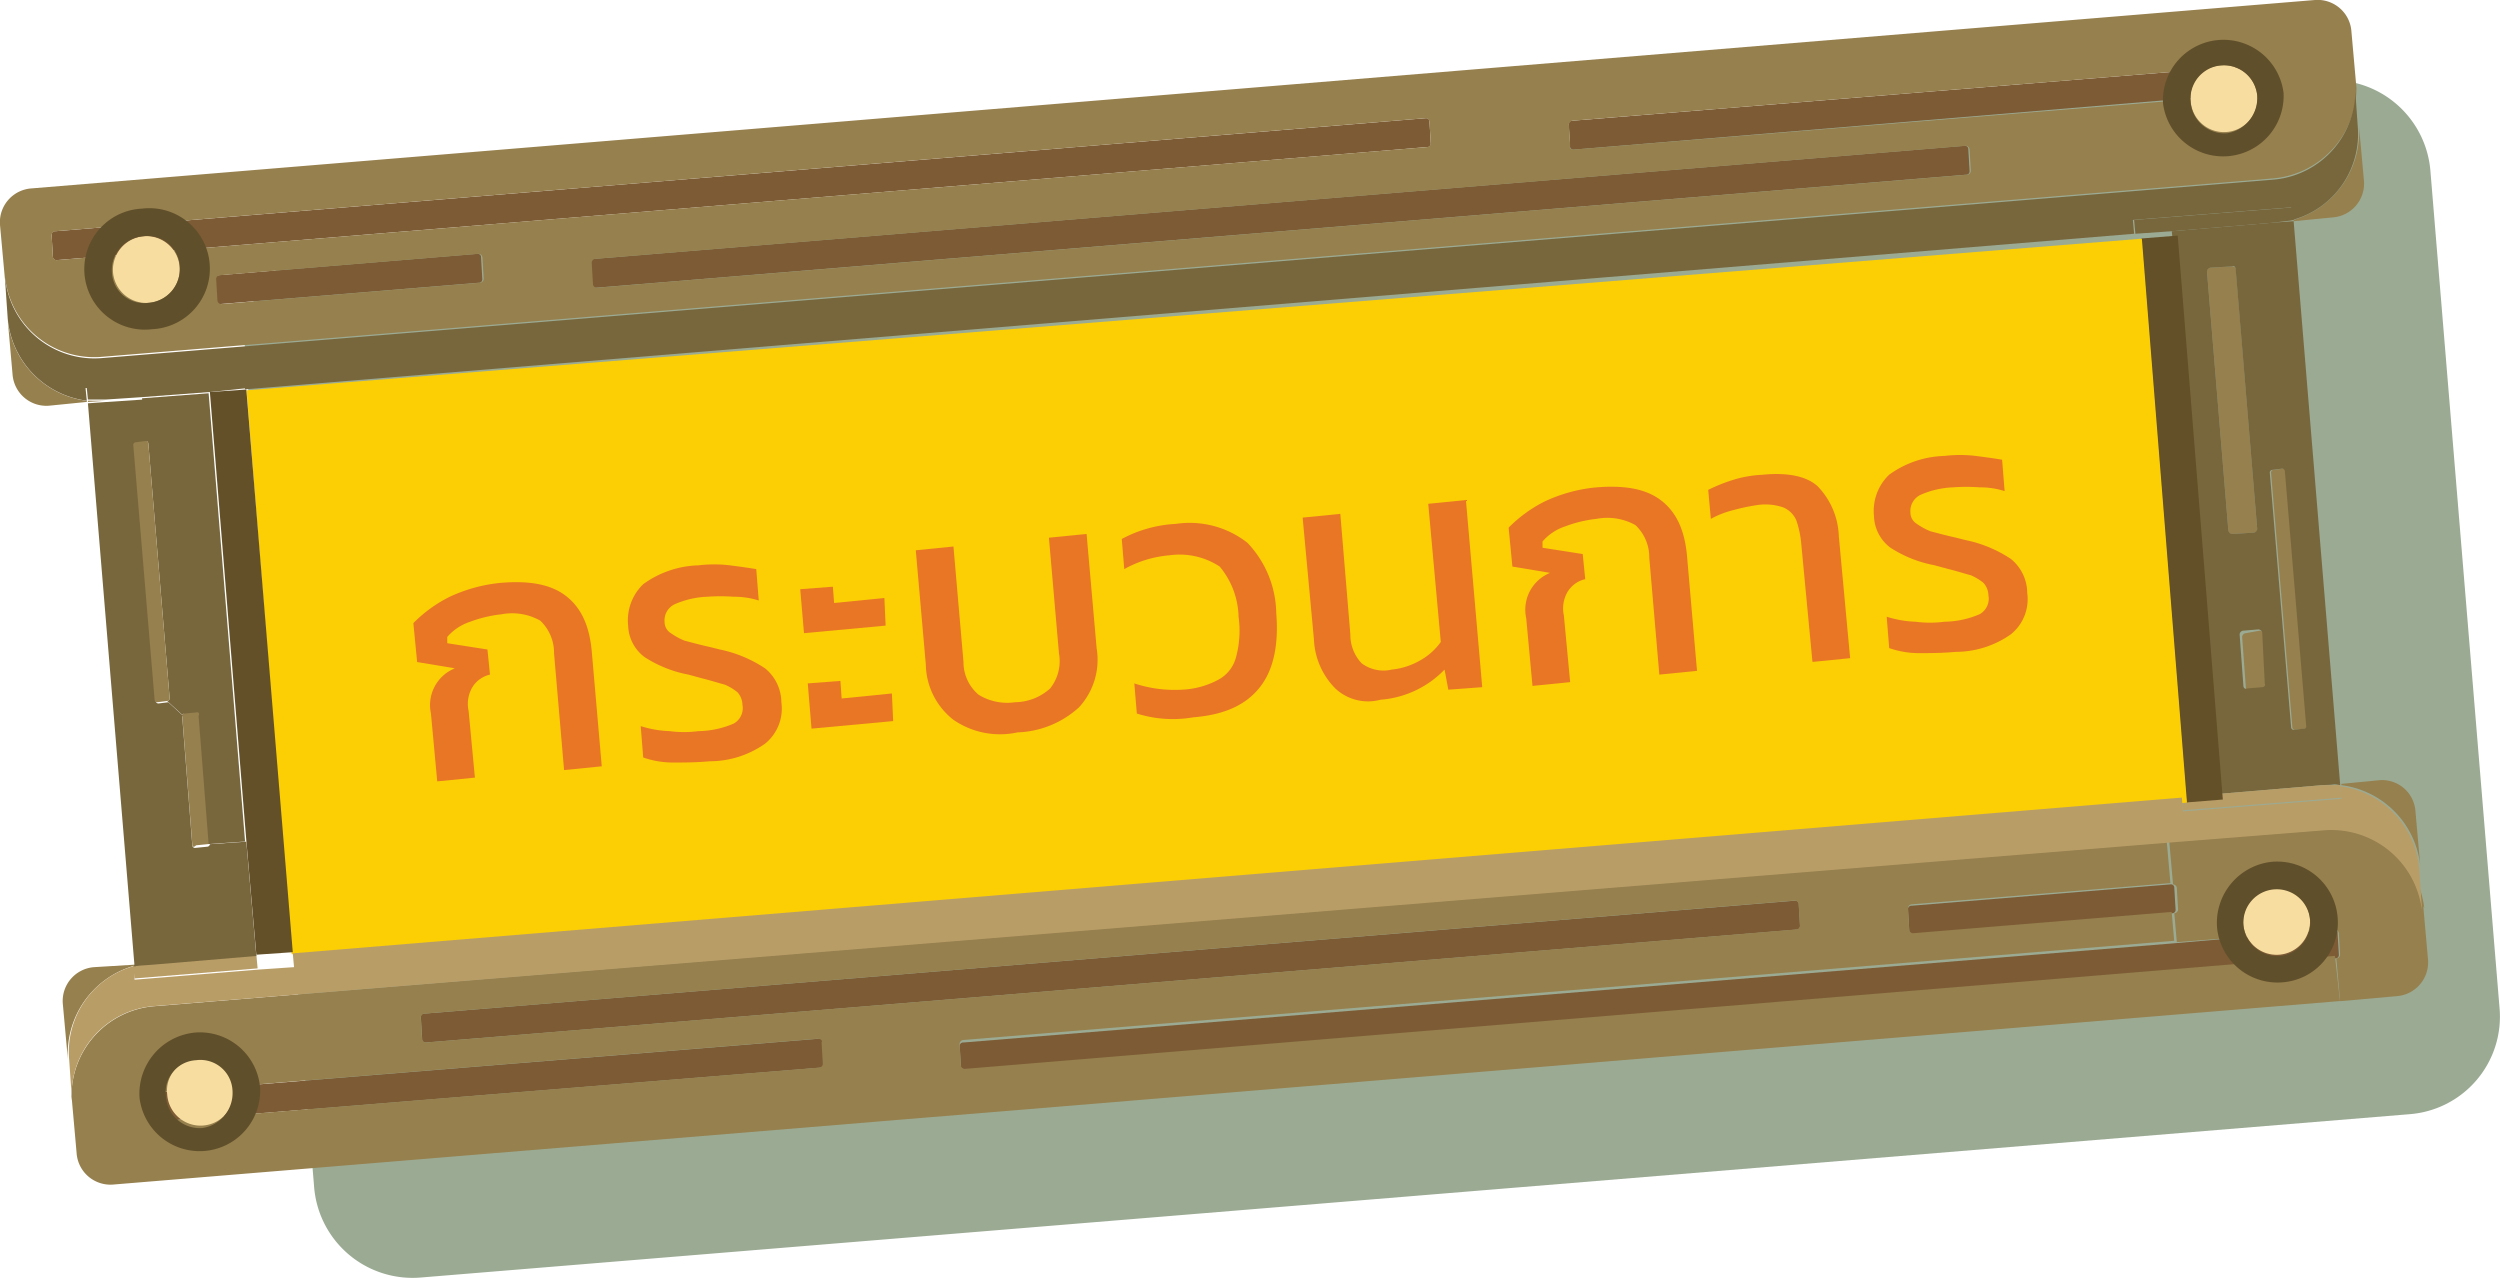 <svg xmlns="http://www.w3.org/2000/svg" viewBox="0 0 199.04 101.74"><defs><style>.cls-1{fill:#9baa93;}.cls-2{fill:#96804e;}.cls-3{fill:#78673d;}.cls-4{fill:#7c5b35;}.cls-5{fill:#b99d67;}.cls-6{fill:#645028;}.cls-7{fill:#fccf05;}.cls-8{fill:#f8dda0;}.cls-9{fill:#604f2b;}.cls-10{fill:#e97625;}</style></defs><title>Asset 10</title><g id="Layer_2" data-name="Layer 2"><g id="Layer_1-2" data-name="Layer 1"><g id="กระบวนการกด"><path class="cls-1" d="M191.81,88.71l-158.3,13a7.86,7.86,0,0,1-8.5-7.2l-5.5-66.6a7.86,7.86,0,0,1,7.2-8.5L185,6.41a7.86,7.86,0,0,1,8.5,7.2l5.5,66.6A7.79,7.79,0,0,1,191.81,88.71Z"/><g id="_Group_" data-name="&lt;Group&gt;"><path class="cls-2" d="M192.91,71.91l.4,4.5a2.7,2.7,0,0,1-2.5,2.9l-4.5.4-.3-3.4a.32.32,0,0,0,.3-.3l-.1-1.7a.32.32,0,0,0-.3-.3l-12.6,1-.2-2.3a.32.32,0,0,0,.3-.3l-.1-1.7a.32.32,0,0,0-.3-.3l-.3-3.4,12.6-1a7.13,7.13,0,0,1,7.7,6.3A.76.76,0,0,1,192.91,71.91Z"/><path class="cls-2" d="M192.31,64.61l.4,4.5a7.24,7.24,0,0,0-6.3-6.6v-.1l3.1-.3A2.67,2.67,0,0,1,192.31,64.61Z"/><path class="cls-2" d="M188.21,14.41a2.7,2.7,0,0,1-2.5,2.9l-3.1.3v-.1a7.29,7.29,0,0,0,5.2-7.5Z"/><path class="cls-3" d="M186.31,62.41v.1a3.29,3.29,0,0,0-1.4,0Z"/><path class="cls-2" d="M182.61,17.41v.1l-1.4.1A3.18,3.18,0,0,0,182.61,17.41Z"/><path class="cls-4" d="M185.81,74a.27.27,0,0,1,.3.3l.1,1.7a.27.27,0,0,1-.3.3l-109.1,9a.27.27,0,0,1-.3-.3l-.1-1.7a.27.27,0,0,1,.3-.3l96.4-7.9Z"/><path class="cls-2" d="M181.81,37.31a.22.22,0,0,1,.2.2l1.7,20.3a.22.22,0,0,1-.2.2l-.8.1a.22.22,0,0,1-.2-.2l-1.7-20.3a.22.22,0,0,1,.2-.2Z"/><path class="cls-4" d="M178,7.51l-52.7,4.4a.27.27,0,0,1-.3-.3l-.1-1.7a.27.27,0,0,1,.3-.3L178,5.31a.27.27,0,0,1,.3.3l.1,1.7A.52.52,0,0,1,178,7.51Z"/><path class="cls-2" d="M179.71,42.11a.27.27,0,0,1-.3.3l-1.7.1a.27.27,0,0,1-.3-.3l-1.7-20.6a.27.27,0,0,1,.3-.3l1.7-.1a.27.27,0,0,1,.3.3Z"/><path class="cls-2" d="M179.91,50.21a.32.32,0,0,1,.3.3l.3,4.1c0,.1-.1.3-.2.3l-1.2.1c-.1,0-.3-.1-.3-.2l-.3-4.1a.32.32,0,0,1,.3-.3Z"/><path class="cls-3" d="M183.61,57.81l-1.7-20.3a.22.22,0,0,0-.2-.2l-.8.1a.22.22,0,0,0-.2.2l1.7,20.3a.22.22,0,0,0,.2.2l.8-.1C183.61,58,183.61,57.91,183.61,57.81Zm-5.9-36.6-1.7.1a.32.32,0,0,0-.3.3l1.7,20.6a.32.32,0,0,0,.3.3l1.7-.1a.32.32,0,0,0,.3-.3L178,21.51C178,21.31,177.91,21.11,177.71,21.21Zm2.4,29.2a.32.32,0,0,0-.3-.3l-1.2.1a.32.32,0,0,0-.3.3l.3,4.1c0,.1.1.3.3.2l1.2-.1c.1,0,.3-.1.2-.3Zm-7.2-32,8.3-.7,1.4-.1,3.7,44.8-1.4.1-8.3.7Z"/><path class="cls-5" d="M176.61,63.21l8.3-.7h1.4l.1,1-12.6,1-.1-1.1Z"/><rect class="cls-6" x="171.78" y="18.39" width="2.9" height="44.9" transform="matrix(1, -0.08, 0.08, 1, -2.77, 14.34)"/><path class="cls-3" d="M181.21,17.71l-8.3.7-2.9.2-.1-1.1,12.6-1,.1,1C182.21,17.61,181.71,17.61,181.21,17.71Z"/><rect class="cls-7" x="21.19" y="24.69" width="150.9" height="44.9" transform="matrix(1, -0.08, 0.08, 1, -3.54, 8.08)"/><path class="cls-4" d="M172.81,70.41a.27.27,0,0,1,.3.3l.1,1.7a.27.27,0,0,1-.3.3l-20.6,1.7a.27.27,0,0,1-.3-.3l-.1-1.7a.27.27,0,0,1,.3-.3Z"/><path class="cls-4" d="M156.41,11.61a.27.27,0,0,1,.3.3l.1,1.7a.27.27,0,0,1-.3.3l-109.1,9a.27.27,0,0,1-.3-.3l-.1-1.7a.27.27,0,0,1,.3-.3Z"/><path class="cls-4" d="M142.91,71.71a.27.27,0,0,1,.3.3l.1,1.7a.27.27,0,0,1-.3.3L33.91,83a.27.27,0,0,1-.3-.3l-.1-1.7a.27.27,0,0,1,.3-.3Z"/><path class="cls-4" d="M113.51,9.41a.27.27,0,0,1,.3.3l.1,1.7a.27.27,0,0,1-.3.3l-109.1,9a.27.27,0,0,1-.3-.3l-.1-1.7a.27.27,0,0,1,.3-.3Z"/><path class="cls-4" d="M65.31,85l-52.8,4.3a.27.27,0,0,1-.3-.3l-.1-1.7a.27.27,0,0,1,.3-.3l52.8-4.3a.27.27,0,0,1,.3.3l.1,1.7A.27.27,0,0,1,65.31,85Z"/><path class="cls-2" d="M143,74a.32.32,0,0,0,.3-.3l-.1-1.7a.32.32,0,0,0-.3-.3l-109.1,9a.32.32,0,0,0-.3.3l.1,1.7a.32.32,0,0,0,.3.3Zm43.3,5.7L9,94.31a2.7,2.7,0,0,1-2.9-2.5l-.4-4.5v.3a7.18,7.18,0,0,1,6.6-7.5l160.2-13.2.3,3.4L152.21,72a.32.32,0,0,0-.3.3L152,74a.32.32,0,0,0,.3.3l20.6-1.7.2,2.3-96.4,7.9a.32.32,0,0,0-.3.3l.1,1.7a.32.32,0,0,0,.3.3l109.1-9Zm-121.2,3L12.31,87a.32.32,0,0,0-.3.3l.1,1.7a.32.32,0,0,0,.3.3L65.21,85a.32.32,0,0,0,.3-.3l-.1-1.7C65.51,82.81,65.31,82.71,65.11,82.71Z"/><path class="cls-4" d="M38,20.21a.27.27,0,0,1,.3.3l.1,1.7a.27.27,0,0,1-.3.3l-20.6,1.7a.27.27,0,0,1-.3-.3l-.1-1.7a.27.27,0,0,1,.3-.3Z"/><polygon class="cls-6" points="19.61 31.01 23.31 75.81 20.41 76.01 19.61 66.91 16.71 31.21 19.61 31.01"/><path class="cls-3" d="M16.71,31.21l-5.3.4-3,.2H7l-.1-1,12.6-1,.1,1.1Z"/><path class="cls-2" d="M38.21,22.51a.32.32,0,0,0,.3-.3l-.1-1.7a.32.32,0,0,0-.3-.3l-20.6,1.7a.32.32,0,0,0-.3.3l.1,1.7a.32.32,0,0,0,.3.3Zm118.4-8.6a.32.32,0,0,0,.3-.3l-.1-1.7a.32.32,0,0,0-.3-.3l-109.1,9a.32.32,0,0,0-.3.3l.1,1.7a.32.32,0,0,0,.3.3Zm-31.3-2,52.8-4.3a.32.32,0,0,0,.3-.3l-.1-1.7a.32.32,0,0,0-.3-.3l-52.8,4.3a.32.32,0,0,0-.3.3l.1,1.7C124.91,11.81,125.11,11.91,125.31,11.91Zm-11.8-2.5-109.1,9a.32.32,0,0,0-.3.3l.1,1.7a.32.32,0,0,0,.3.3l109.1-9a.32.32,0,0,0,.3-.3l-.1-1.7A.32.32,0,0,0,113.51,9.41Zm67.4,4.8L8.11,28.41a7.13,7.13,0,0,1-7.7-6.3v.3L0,17.91A2.7,2.7,0,0,1,2.51,15L184.31,0a2.7,2.7,0,0,1,2.9,2.5l.4,4.5v-.3A7.27,7.27,0,0,1,180.91,14.21Z"/><path class="cls-5" d="M20.41,76l.1,1.1-9.8.8-.1-1,1.4-.3Z"/><path class="cls-2" d="M15.31,67.21,14.51,57c0-.1,0-.1.1-.2a.35.35,0,0,1,.2-.1l1-.1a.22.22,0,0,1,.2.2l.8,10.2a.22.22,0,0,1-.2.2l-1,.1C15.41,67.51,15.31,67.41,15.31,67.21Z"/><path class="cls-3" d="M15.71,56.71l-1,.1c-.1,0-.1,0-.2.1l-1.2-1.1a.22.22,0,0,0,.2-.2l-1.7-20.3a.22.22,0,0,0-.2-.2l-.3-3.4,5.3-.4L19.51,67l-2.9.2L15.81,57C15.91,56.81,15.81,56.71,15.71,56.71Z"/><path class="cls-3" d="M14.51,57.11l.8,10.2a.22.22,0,0,0,.2.2l1-.1a.22.22,0,0,0,.2-.2l2.9-.2.8,9.1-8.3.7-1.4.1L7,32.11l1.4-.1,3-.2.3,3.4-.8.1a.22.22,0,0,0-.2.2l1.7,20.3a.22.22,0,0,0,.2.2l.8-.1,1.2,1.1C14.51,57,14.51,57,14.51,57.11Z"/><path class="cls-2" d="M11.61,35.11a.22.22,0,0,1,.2.2l1.7,20.3a.22.22,0,0,1-.2.2l-.8.1a.22.22,0,0,1-.2-.2l-1.7-20.3a.22.22,0,0,1,.2-.2Z"/><path class="cls-2" d="M8.41,31.91,7,32v-.1Z"/><path class="cls-3" d="M10.61,76.81l1.4-.1a3.19,3.19,0,0,0-1.4.3Z"/><path class="cls-2" d="M10.61,76.81v.1a7.29,7.29,0,0,0-5.2,7.5L5,79.91A2.7,2.7,0,0,1,7.51,77Z"/><path class="cls-2" d="M6.91,31.91V32l-3,.3A2.7,2.7,0,0,1,1,29.81l-.4-4.5A7.25,7.25,0,0,0,6.91,31.91Z"/><path class="cls-3" d="M8.11,28.51l172.8-14.2a7.12,7.12,0,0,0,6.6-7.5v.3l.2,2.9a7.09,7.09,0,0,1-5.2,7.5l-.1-1-12.6,1,.1,1.1L19.51,31l-.1-1.1-12.6,1,.1,1a7.24,7.24,0,0,1-6.3-6.6l-.2-2.9v-.3A7.14,7.14,0,0,0,8.11,28.51Z"/><path class="cls-5" d="M10.71,78l9.8-.8,2.9-.2-.1-1.1,150.4-12.4.1,1.1,12.6-1-.1-1a7.24,7.24,0,0,1,6.3,6.6l.2,2.9v.3a7.26,7.26,0,0,0-7.7-6.3l-12.6,1-160.2,13a7.12,7.12,0,0,0-6.6,7.5v-.3l-.2-2.9a7.09,7.09,0,0,1,5.2-7.5Z"/></g><g id="_Group_2" data-name="&lt;Group&gt;"><path class="cls-8" d="M11.41,18.81A2.66,2.66,0,1,1,9,21.71,2.69,2.69,0,0,1,11.41,18.81Z"/><path class="cls-9" d="M14.31,21.21a2.56,2.56,0,0,0-2.9-2.4,2.7,2.7,0,0,0-2.5,2.9,2.56,2.56,0,0,0,2.9,2.4A2.7,2.7,0,0,0,14.31,21.21Zm-3-4.6a4.82,4.82,0,1,1,.8,9.6,4.82,4.82,0,1,1-.8-9.6Z"/></g><g id="_Group_3" data-name="&lt;Group&gt;"><path class="cls-8" d="M15.71,84.31a2.66,2.66,0,1,1-2.4,2.8A2.52,2.52,0,0,1,15.71,84.31Z"/><path class="cls-9" d="M18.51,86.81a2.56,2.56,0,0,0-2.9-2.4,2.56,2.56,0,0,0-2.4,2.9,2.7,2.7,0,0,0,2.9,2.5A2.82,2.82,0,0,0,18.51,86.81Zm2.2-.2a4.82,4.82,0,0,1-9.6.8,4.89,4.89,0,0,1,4.4-5.2A4.81,4.81,0,0,1,20.71,86.61Z"/></g><g id="_Group_4" data-name="&lt;Group&gt;"><path class="cls-8" d="M176.81,5.21a2.66,2.66,0,1,1-2.4,2.8A2.52,2.52,0,0,1,176.81,5.21Z"/><path class="cls-9" d="M181.81,7.41a4.82,4.82,0,0,1-9.6.8,4.82,4.82,0,0,1,9.6-.8Zm-2.1.2a2.66,2.66,0,0,0-5.3.5,2.7,2.7,0,0,0,2.9,2.5A2.85,2.85,0,0,0,179.71,7.61Z"/></g><g id="_Group_5" data-name="&lt;Group&gt;"><path class="cls-8" d="M181,70.71a2.66,2.66,0,1,1-2.4,2.8A2.66,2.66,0,0,1,181,70.71Z"/><path class="cls-9" d="M178.61,73.61a2.7,2.7,0,0,0,2.9,2.5,2.66,2.66,0,1,0-2.9-2.5Zm-2.1.2a4.89,4.89,0,0,1,4.4-5.2,4.83,4.83,0,0,1,5.2,4.4,4.76,4.76,0,0,1-4.4,5.2A4.83,4.83,0,0,1,176.51,73.81Z"/></g><path class="cls-10" d="M34.31,56.81a3.16,3.16,0,0,1,1.9-3.6l-3-.5-.3-3.1a10.83,10.83,0,0,1,2.9-2.1,12.4,12.4,0,0,1,4-1.1c2.3-.2,4,.1,5.2,1s1.9,2.3,2.1,4.4l.8,9.2-3,.3-.8-9.3a3.52,3.52,0,0,0-1.1-2.6,4.58,4.58,0,0,0-3.1-.5,10.15,10.15,0,0,0-2.5.6,4.07,4.07,0,0,0-1.8,1.2v.5l3.2.5.2,2a2.23,2.23,0,0,0-1.4,1,2.63,2.63,0,0,0-.3,1.9l.5,5.3-3,.3Z"/><path class="cls-10" d="M53.51,60.71a7.31,7.31,0,0,1-2.3-.4l-.2-2.5a8.52,8.52,0,0,0,2.3.4,8.84,8.84,0,0,0,2.3,0,7.32,7.32,0,0,0,2.8-.6,1.41,1.41,0,0,0,.7-1.5,1.53,1.53,0,0,0-.4-1,4.37,4.37,0,0,0-1-.6c-.4-.1-1-.3-1.8-.5l-1.1-.3a9.73,9.73,0,0,1-3.5-1.4,3.26,3.26,0,0,1-1.3-2.5,4,4,0,0,1,1.2-3.3,7.84,7.84,0,0,1,4.4-1.5,10.44,10.44,0,0,1,2.5,0q1.2.15,2.1.3l.2,2.5a6.45,6.45,0,0,0-2-.3,14.7,14.7,0,0,0-2.1,0,7.09,7.09,0,0,0-2.6.6,1.42,1.42,0,0,0-.8,1.4,1.05,1.05,0,0,0,.5.9,5.42,5.42,0,0,0,1.1.6c.4.1,1.1.3,2,.5l.8.2a10.23,10.23,0,0,1,3.6,1.5,3.52,3.52,0,0,1,1.3,2.7,3.6,3.6,0,0,1-1.3,3.3,7.66,7.66,0,0,1-4.4,1.4C55.41,60.71,54.41,60.71,53.51,60.71Z"/><path class="cls-10" d="M63.71,46.91l2.6-.2.1,1.3,4-.4.1,2.2-6.5.6Zm.6,7.5,2.6-.2.1,1.4,4-.4.1,2.2-6.5.6Z"/><path class="cls-10" d="M75.91,57.31a5.71,5.71,0,0,1-2.2-4.4l-.8-9.1,3-.3.8,9.2a3.39,3.39,0,0,0,1.2,2.6,4.34,4.34,0,0,0,2.9.6,4.26,4.26,0,0,0,2.8-1.1,3.49,3.49,0,0,0,.7-2.8l-.8-9.2,3-.3.8,9.1a5.59,5.59,0,0,1-1.4,4.7,7.64,7.64,0,0,1-4.9,2A6.53,6.53,0,0,1,75.91,57.31Z"/><path class="cls-10" d="M90.51,56.81l-.2-2.4a10.22,10.22,0,0,0,3.8.5,6.71,6.71,0,0,0,2.9-.8,2.83,2.83,0,0,0,1.4-1.8,8,8,0,0,0,.2-3.2,6.47,6.47,0,0,0-1.5-4,5.82,5.82,0,0,0-4-.9,8.9,8.9,0,0,0-3.6,1.1l-.2-2.4a10.21,10.21,0,0,1,4.3-1.2,7.46,7.46,0,0,1,5.7,1.5,8.3,8.3,0,0,1,2.3,5.6c.2,2.5-.2,4.5-1.3,5.9s-2.8,2.2-5.3,2.4A9.56,9.56,0,0,1,90.51,56.81Z"/><path class="cls-10" d="M106.31,54.81a5.9,5.9,0,0,1-1.7-3.9l-.9-9.7,3-.3.8,9.6a3.29,3.29,0,0,0,.9,2.3,2.9,2.9,0,0,0,2.4.5,5.68,5.68,0,0,0,2.2-.7,5,5,0,0,0,1.7-1.5l-1-11,3-.3,1.3,14.9-2.7.2-.3-1.6a7.91,7.91,0,0,1-5.1,2.4A3.81,3.81,0,0,1,106.31,54.81Z"/><path class="cls-10" d="M121.51,49.21a3.16,3.16,0,0,1,1.9-3.6l-3-.5-.3-3.1a10.83,10.83,0,0,1,2.9-2.1,12.4,12.4,0,0,1,4-1.1c2.3-.2,4,.1,5.2,1s1.9,2.3,2.1,4.4l.8,9.2-3,.3-.8-9.3a3.52,3.52,0,0,0-1.1-2.6,4.58,4.58,0,0,0-3.1-.5,10.15,10.15,0,0,0-2.5.6,4.07,4.07,0,0,0-1.8,1.2v.5l3.2.5.2,2a2.23,2.23,0,0,0-1.4,1,2.63,2.63,0,0,0-.3,1.9l.5,5.3-3,.3Z"/><path class="cls-10" d="M143.41,43.31a7.81,7.81,0,0,0-.4-1.9,2,2,0,0,0-1-1,4.4,4.4,0,0,0-2.1-.2,16.25,16.25,0,0,0-1.9.4,7.51,7.51,0,0,0-1.8.7L136,39a13.77,13.77,0,0,1,2-.8,9.25,9.25,0,0,1,2.3-.4c2-.2,3.5.1,4.4.9a6,6,0,0,1,1.7,4l.9,9.7-3,.3Z"/><path class="cls-10" d="M152.71,52a7.31,7.31,0,0,1-2.3-.4l-.2-2.5a8.52,8.52,0,0,0,2.3.4,8.84,8.84,0,0,0,2.3,0,7.32,7.32,0,0,0,2.8-.6,1.41,1.41,0,0,0,.7-1.5,1.53,1.53,0,0,0-.4-1,4.37,4.37,0,0,0-1-.6c-.4-.1-1-.3-1.8-.5L154,45a9.73,9.73,0,0,1-3.5-1.4,3.26,3.26,0,0,1-1.3-2.5,4,4,0,0,1,1.2-3.3,7.84,7.84,0,0,1,4.4-1.5,10.44,10.44,0,0,1,2.5,0q1.2.15,2.1.3l.2,2.5a6.45,6.45,0,0,0-2-.3,14.7,14.7,0,0,0-2.1,0,7.09,7.09,0,0,0-2.6.6,1.42,1.42,0,0,0-.8,1.4,1.05,1.05,0,0,0,.5.9,5.42,5.42,0,0,0,1.1.6c.4.1,1.1.3,2,.5l.8.2a10.23,10.23,0,0,1,3.6,1.5,3.52,3.52,0,0,1,1.3,2.7,3.6,3.6,0,0,1-1.3,3.3,7.66,7.66,0,0,1-4.4,1.4C154.61,52,153.61,52,152.71,52Z"/></g></g></g></svg>